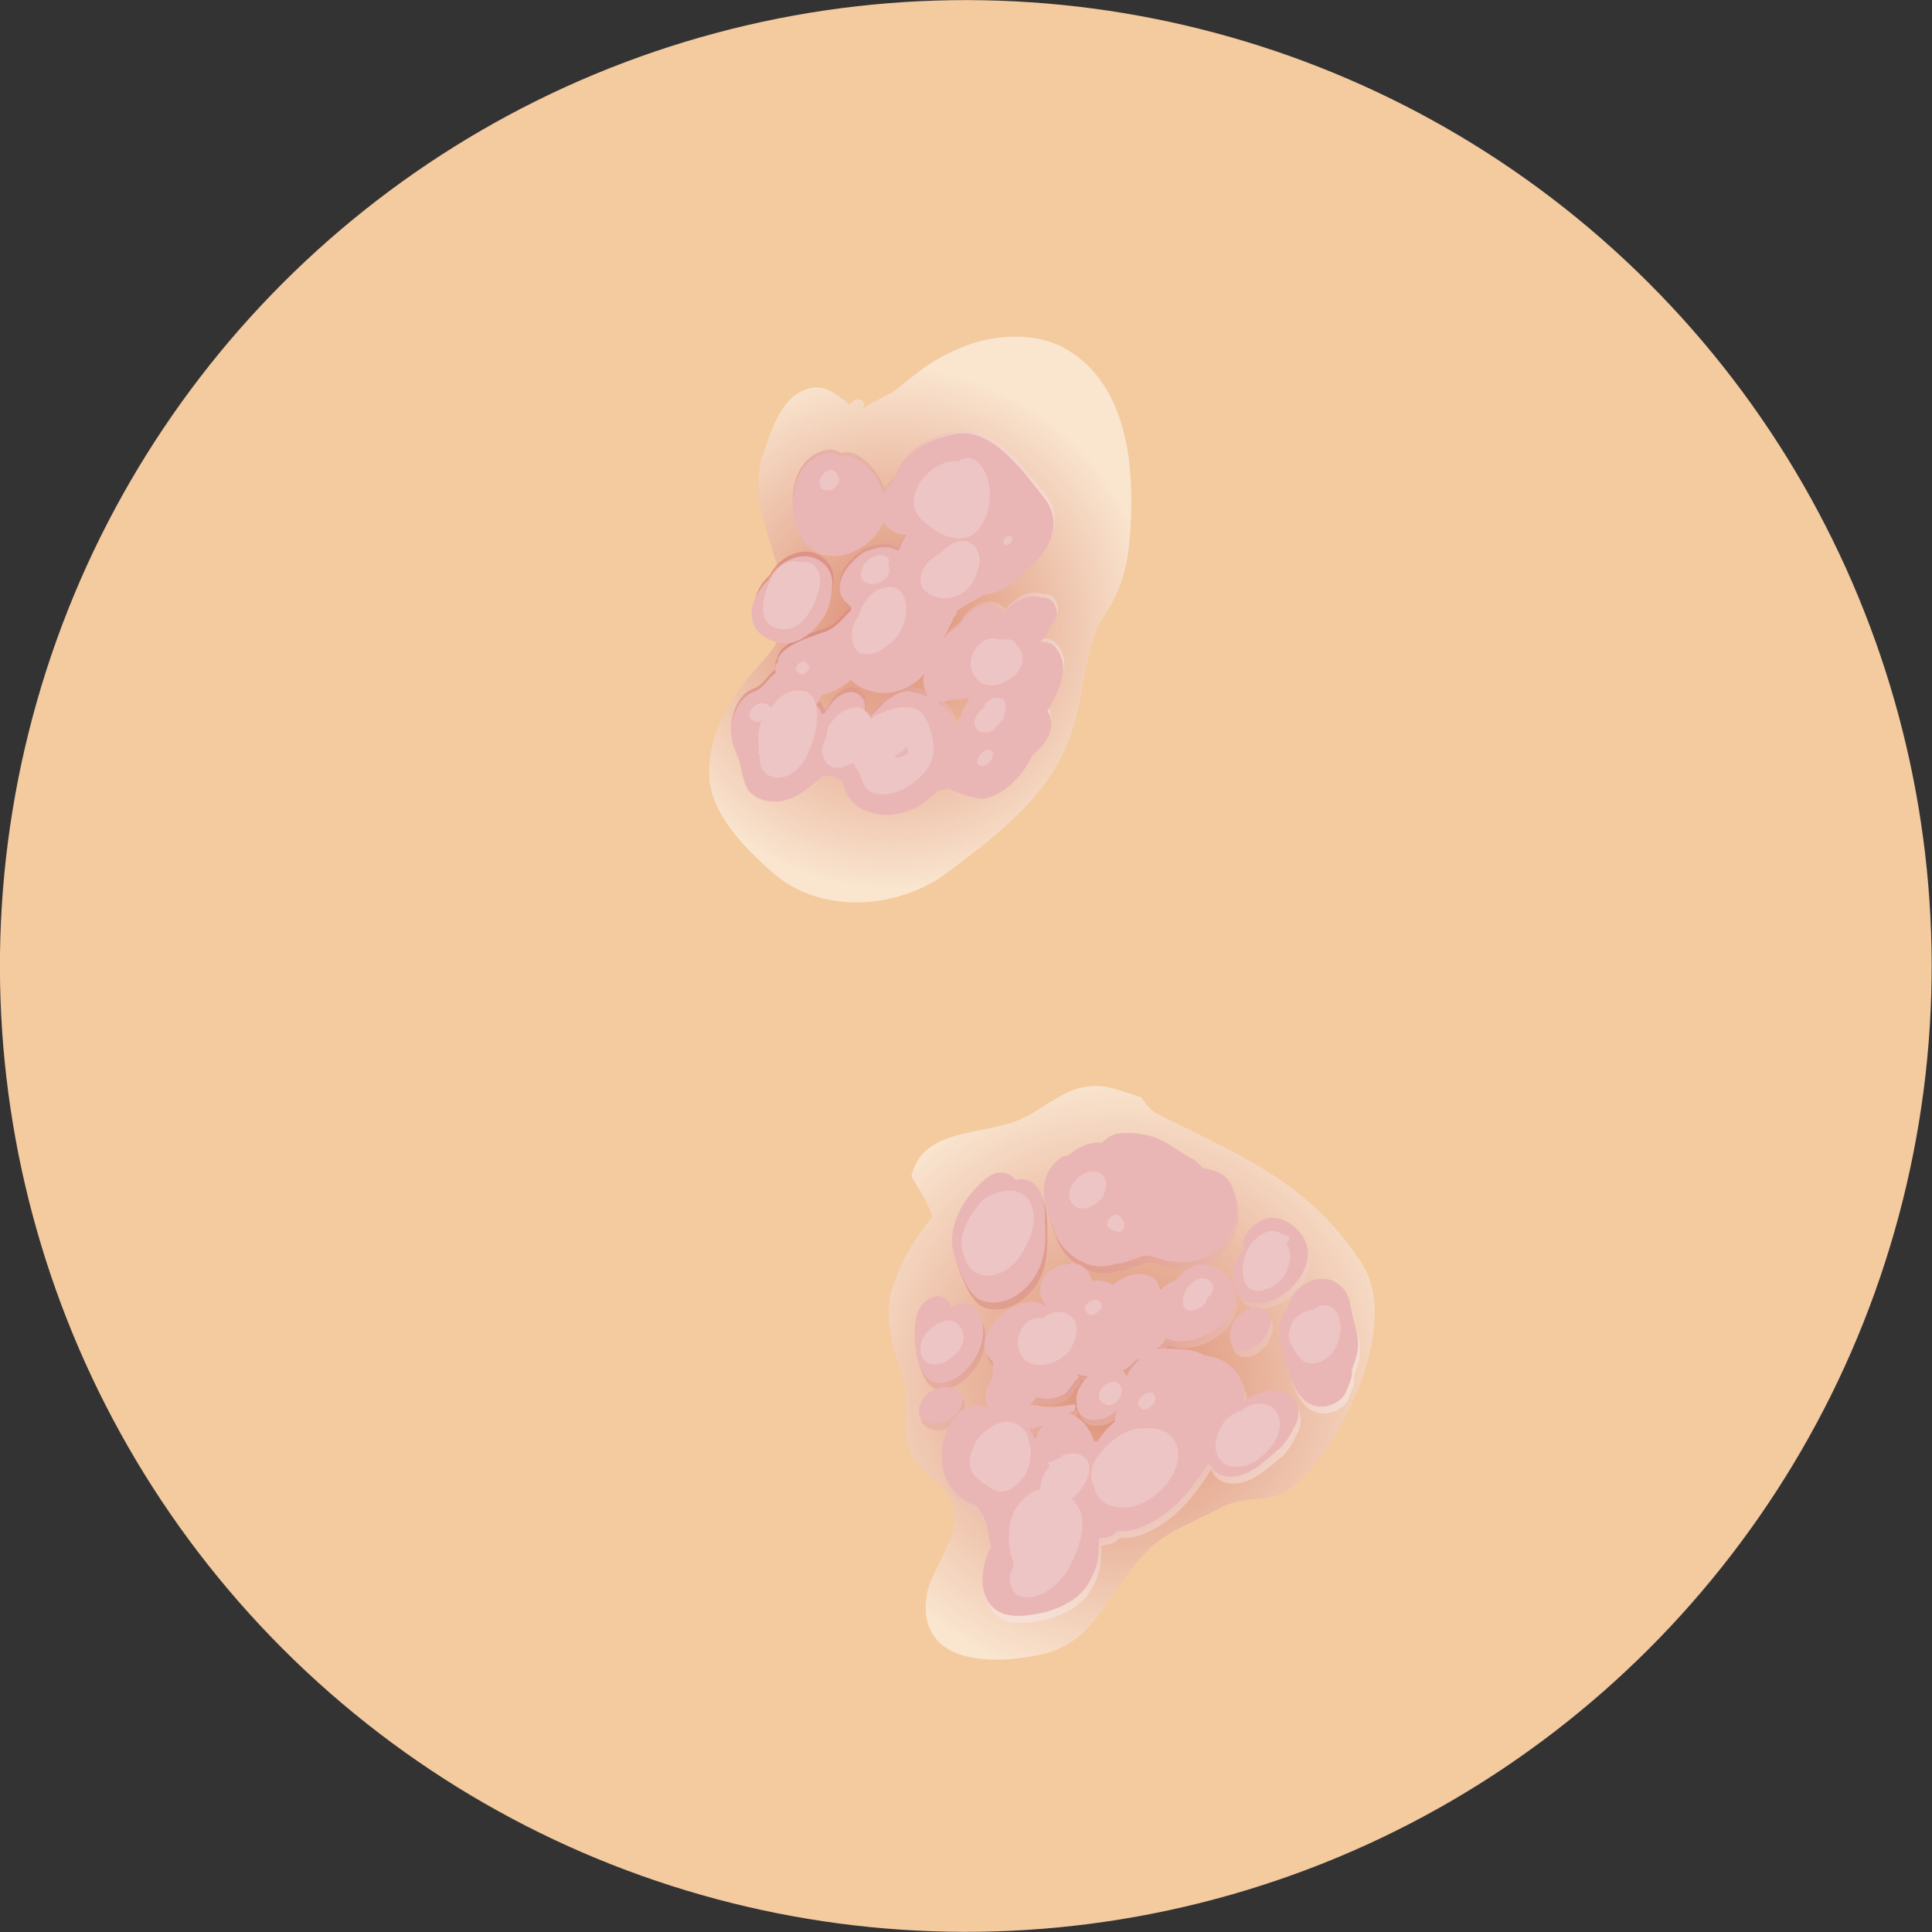 <?xml version="1.0" encoding="utf-8"?>
<!-- Generator: Adobe Illustrator 25.4.8, SVG Export Plug-In . SVG Version: 6.00 Build 0)  -->
<svg version="1.1" id="Layer_1" xmlns="http://www.w3.org/2000/svg" xmlns:xlink="http://www.w3.org/1999/xlink" x="0px" y="0px"
	 viewBox="0 0 166.2 166.2" style="enable-background:new 0 0 166.2 166.2;" xml:space="preserve">
<rect x="0" y="0" width="166.2" height="166.2" fill="#333333" stroke="none"/>
<style type="text/css">
	.st0{fill:#F4CA9F;}
	.st1{opacity:0.5;fill:url(#SVGID_1_);}
	.st2{opacity:0.5;fill:url(#SVGID_00000179607701086302763280000016261415438130802057_);}
	.st3{opacity:0.5;}
	.st4{fill:url(#SVGID_00000127045877770334317360000003453803358789955718_);}
	.st5{fill:url(#SVGID_00000096741762480449129400000001134478634219164330_);}
	.st6{fill:url(#SVGID_00000054228476700987973570000007043555485340132516_);}
	.st7{fill:url(#SVGID_00000150791032734588940880000014383340722335110816_);}
	.st8{fill:url(#SVGID_00000069386856321441915540000006279507501132644992_);}
	.st9{fill:#E9B6B5;}
	.st10{fill:url(#SVGID_00000182511825295641801800000002756162258237718408_);}
	.st11{fill:url(#SVGID_00000117654808836646291930000015189881088174452376_);}
	.st12{fill:url(#SVGID_00000002348312555763787700000007790164190497843128_);}
	.st13{fill:url(#SVGID_00000085968674471387006970000009581614432403074738_);}
	.st14{fill:url(#SVGID_00000030465689915062551610000011085451203105612180_);}
	.st15{fill:url(#SVGID_00000178916769634358864170000010761342435795933348_);}
	.st16{fill:url(#SVGID_00000003817416201975649880000012022686369209862832_);}
	.st17{fill:url(#SVGID_00000039103648315785328890000001126339323223478672_);}
	.st18{fill:url(#SVGID_00000004532295225158807290000015976445304373529741_);}
	.st19{fill:#EDC5C4;}
</style>
<g>
	
		<ellipse transform="matrix(0.707 -0.707 0.707 0.707 -34.42 83.098)" class="st0" cx="83.1" cy="83.1" rx="83.1" ry="83.1"/>
	<g>
		<radialGradient id="SVGID_1_" cx="76.789" cy="54.049" r="22.307" gradientUnits="userSpaceOnUse">
			<stop  offset="0" style="stop-color:#C6534E"/>
			<stop  offset="0.158" style="stop-color:#CD6864"/>
			<stop  offset="0.487" style="stop-color:#DF9F9C"/>
			<stop  offset="0.956" style="stop-color:#FCF6F6"/>
			<stop  offset="1" style="stop-color:#FFFFFF"/>
		</radialGradient>
		<path class="st1" d="M91.3,29.8c-2.4-1.2-5.7-1-8.1-0.1c-1.6,0.6-2.9,1.3-4.2,2.3c-0.8,0.6-1.5,1.2-2.3,1.8
			c0.1-0.1-2.4,1.2-2.5,1.4c0.4-0.6-0.2-1.1-0.8-0.7c-0.1,0.1-0.2,0.2-0.3,0.3c-1.2-0.9-2.3-2-4-1.2c-2,0.8-2.9,3.8-3.5,5.6
			c-0.9,2.7,0.1,5.7,0.9,8.3c0.8,2.5,1.7,5,0.4,7.6c-0.7,1.4-2.1,2.5-3,3.8c-1.7,2.3-2.9,4.7-2.9,7.6c0,3.4,3.1,6.5,5.5,8.6
			c4.1,3.6,10.7,3.1,14.8,0.1c5-3.7,9.3-7.1,11-12.5c1-3.1,1-7.3,2.8-9.9c1.8-2.7,2.1-5.4,2.2-8.5C97.5,38.8,96.5,32.5,91.3,29.8z"
			/>
		
			<radialGradient id="SVGID_00000114035942915357607820000013415014959314810017_" cx="96.499" cy="118.94" r="25.936" gradientUnits="userSpaceOnUse">
			<stop  offset="0" style="stop-color:#C6534E"/>
			<stop  offset="0.158" style="stop-color:#CD6864"/>
			<stop  offset="0.487" style="stop-color:#DF9F9C"/>
			<stop  offset="0.956" style="stop-color:#FCF6F6"/>
			<stop  offset="1" style="stop-color:#FFFFFF"/>
		</radialGradient>
		<path style="opacity:0.5;fill:url(#SVGID_00000114035942915357607820000013415014959314810017_);" d="M117.1,108.6
			c-4.4-6.7-9.7-8.9-17.4-12.7c-0.6-0.3-1.1-0.8-1.5-1.5c-1-0.3-2-0.7-3-0.9c-3.7-0.6-5.4,2.4-8.6,3.2c-3.2,0.9-7.4,0.8-8.2,4.5
			c0.3,0.5,0.6,1,0.9,1.5c0.4,0.7,0.7,1.3,0.9,2c-1.6,1.9-2.8,4-3.5,6.3c-0.7,2.6,0.2,5.2,1,7.7c0.6,1.9-0.2,4.1,0.5,6
			c0.6,1.7,2.1,2.3,3.2,3.7c2.2,2.9-1.3,6.2-1.7,8.9c-0.8,5.9,5.6,5.9,9.5,5.1c5.1-0.9,5.9-5.3,9.4-8.9c1.7-1.8,4.2-2.6,6.4-3.8
			c2.5-1.3,4.1-0.1,6.3-1.9C115.5,124.3,120.6,113.9,117.1,108.6z"/>
		<g class="st3">
			
				<radialGradient id="SVGID_00000116204543743880783110000016482599212407711616_" cx="61.675" cy="51.349" r="34.847" gradientUnits="userSpaceOnUse">
				<stop  offset="0" style="stop-color:#C6534E"/>
				<stop  offset="0.158" style="stop-color:#CD6864"/>
				<stop  offset="0.487" style="stop-color:#DF9F9C"/>
				<stop  offset="0.956" style="stop-color:#FCF6F6"/>
				<stop  offset="1" style="stop-color:#FFFFFF"/>
			</radialGradient>
			<path style="fill:url(#SVGID_00000116204543743880783110000016482599212407711616_);" d="M75.1,61C75.1,61,75.1,60.9,75.1,61
				C75.1,61,75.1,61,75.1,61z"/>
			
				<radialGradient id="SVGID_00000059298160258064756740000008259478533637194429_" cx="61.418" cy="51.447" r="35.164" gradientUnits="userSpaceOnUse">
				<stop  offset="0" style="stop-color:#C6534E"/>
				<stop  offset="0.158" style="stop-color:#CD6864"/>
				<stop  offset="0.487" style="stop-color:#DF9F9C"/>
				<stop  offset="0.956" style="stop-color:#FCF6F6"/>
				<stop  offset="1" style="stop-color:#FFFFFF"/>
			</radialGradient>
			<path style="fill:url(#SVGID_00000059298160258064756740000008259478533637194429_);" d="M82,59.8C81.8,59.8,81.8,59.9,82,59.8
				L82,59.8z"/>
			
				<radialGradient id="SVGID_00000020397387701239214360000003754248872553247140_" cx="61.553" cy="51.4" r="34.989" gradientUnits="userSpaceOnUse">
				<stop  offset="0" style="stop-color:#C6534E"/>
				<stop  offset="0.158" style="stop-color:#CD6864"/>
				<stop  offset="0.487" style="stop-color:#DF9F9C"/>
				<stop  offset="0.956" style="stop-color:#FCF6F6"/>
				<stop  offset="1" style="stop-color:#FFFFFF"/>
			</radialGradient>
			<path style="fill:url(#SVGID_00000020397387701239214360000003754248872553247140_);" d="M67.1,54.9c1.5,0.3,2.9-0.8,3.7-2
				c0.7-0.9,0.9-2.1,0.9-3.3c-0.1-1.4-1.5-2.4-2.9-2.1c-1.1,0.2-2.1,1-2.6,2c-0.7,0.6-1.2,1.5-1.3,2.4c-0.1,0.6,0,1.2,0.3,1.8
				C65.7,54.4,66.3,54.8,67.1,54.9z"/>
			
				<radialGradient id="SVGID_00000101791588310222195520000005681173515644198066_" cx="61.598" cy="51.401" r="34.871" gradientUnits="userSpaceOnUse">
				<stop  offset="0" style="stop-color:#C6534E"/>
				<stop  offset="0.158" style="stop-color:#CD6864"/>
				<stop  offset="0.487" style="stop-color:#DF9F9C"/>
				<stop  offset="0.956" style="stop-color:#FCF6F6"/>
				<stop  offset="1" style="stop-color:#FFFFFF"/>
			</radialGradient>
			<path style="fill:url(#SVGID_00000101791588310222195520000005681173515644198066_);" d="M73.4,47.8c0.1,0,0.1-0.1,0.1-0.1
				C73.4,47.8,73.3,47.8,73.4,47.8z"/>
			
				<radialGradient id="SVGID_00000048503031252782013340000015996093738725329048_" cx="61.551" cy="51.401" r="34.997" gradientUnits="userSpaceOnUse">
				<stop  offset="0" style="stop-color:#C6534E"/>
				<stop  offset="0.158" style="stop-color:#CD6864"/>
				<stop  offset="0.487" style="stop-color:#DF9F9C"/>
				<stop  offset="0.956" style="stop-color:#FCF6F6"/>
				<stop  offset="1" style="stop-color:#FFFFFF"/>
			</radialGradient>
			<path style="fill:url(#SVGID_00000048503031252782013340000015996093738725329048_);" d="M90.9,55.4c-0.3-0.4-0.8-0.5-1.3-0.5
				c0.2-0.2,0.4-0.4,0.5-0.6c0.1-0.2,0.2-0.4,0.3-0.7c0,0,0,0,0,0c0,0,0,0,0,0c0.4-0.4,0.7-0.9,0.6-1.4c-0.1-0.6-0.5-1.1-1.2-1.1
				c-0.1,0-0.1,0-0.2,0c-0.2-0.1-0.3-0.1-0.6-0.1c-0.9,0-1.9,0.6-2.5,1.4c-0.1-0.1-0.1-0.2-0.2-0.2c-0.7-0.6-1.5-0.5-2.2-0.2
				c-0.6,0.3-1.2,0.9-1.5,1.5c-0.5,0.3-1,0.7-1.4,1.2c0.3-0.6,0.7-1.3,0.9-1.8c0.2-0.2,0.3-0.5,0.4-0.7c0.4-0.3,1.3-0.8,2.2-1.3
				c0.5-0.1,1-0.2,1.4-0.4c0.9-0.4,1.6-1,2.2-1.7c2-1.5,3.4-4.1,1.6-6.3c-1.6-2-4.3-5.9-7.4-5.5c-0.7,0.1-1.4,0.3-2.1,0.6
				c-0.6,0.2-1.2,0.5-1.7,1c-0.8,0.6-1.4,1.4-1.6,2.3c-0.3,0.3-0.6,0.6-0.8,0.9c-0.1,0.1-0.1,0.2-0.2,0.3c-0.2-0.6-0.5-1.2-0.9-1.7
				c-0.6-0.7-1.4-1.5-2.4-1.5c-0.1,0-0.3,0-0.4,0.1c-0.4-0.3-0.9-0.4-1.3-0.3c-2.3,0.5-3,2.8-2.9,4.8c0.1,1.5,0.9,3.4,2.5,3.9
				c2,0.6,4.5-0.8,5.3-2.8c0.1,0.2,0.3,0.5,0.5,0.6c0.5,0.4,1,0.5,1.5,0.5c-0.3,0.4-0.5,0.9-0.7,1.4c-0.2-0.1-0.5-0.2-0.8-0.3
				c-0.7-0.1-1.3,0.1-1.9,0.3c-0.3,0.1-0.6,0.3-0.8,0.5c-0.2,0.2-0.4,0.3-0.4,0.4c-0.1,0.1-0.3,0.2-0.4,0.4c-0.6,0.7-1,1.7-0.6,2.6
				c0.2,0.4,0.5,0.6,0.8,0.9c0,0.1,0,0.2,0,0.3c-0.7,0.7-1.3,1.5-2.1,1.8c-0.8,0.3-4.1,1.2-4.2,2.6c0,0.1-0.1,0.1-0.1,0.2
				c-0.1,0.1-0.1,0.3-0.1,0.4c0,0.2,0,0.3,0,0.4c-0.7,0.5-1,1.3-1.8,1.6c-1.3,0.4-2,2.1-2,3.5c0,0.8,0.3,1.4,0.6,2.2
				c0.3,0.8,0.4,2.1,0.9,2.8c1,1.2,2.9,1.2,4.2,0.4c0.7-0.4,1.3-0.9,1.9-1.5c0.6-0.6,1.3-0.1,2,0.2c0.1,0.6,0.3,1.1,0.7,1.6
				c0.7,0.9,2,1.3,3.1,1.3c1.8,0,3.2-0.9,4.4-2.1c0.3,0,0.6-0.1,0.9-0.2c0.9,0.5,2.5,1,3.1,0.9c1.3-0.3,2.3-1.1,3.1-2.1
				c0.4-0.5,0.7-1,1-1.6c0,0,0.1-0.1,0.1-0.1c0.6-0.5,1.1-1.1,1.4-1.8c0.1-0.4,0.2-0.8,0.1-1.2c0-0.2-0.1-0.5-0.3-0.7
				C91,59.3,92.4,57.1,90.9,55.4z M81.5,59.9c0.3-0.1,0.5-0.1,0.8-0.2c-0.2,0.1-0.3,0.1-0.3,0.1c0.1,0,0.1,0,0.2,0
				c0.5,0,0.9-0.1,1.3-0.2c-0.1,0.2-0.2,0.5-0.2,0.7c-0.3,0.4-0.6,0.9-0.7,1.5c-0.1,0.1-0.2,0.1-0.3,0.2c-0.3-0.9-0.8-1.5-1.6-2
				C80.9,60,81.2,60,81.5,59.9z M77.3,59.3c-0.6,0.3-1,0.6-1.4,1c0.7-0.6-0.6,0.6-0.7,0.7c-0.2,0.2-0.3,0.4-0.5,0.6
				c0-0.2-0.1-0.4-0.2-0.6c0,0,0,0,0-0.1c0,0,0,0,0,0c0-0.1,0-0.2,0-0.2c0,0,0,0,0-0.1c0-0.3,0-0.5-0.1-0.8
				c-0.3-0.4-0.3-0.4-0.1-0.1c-0.9-1.3-2.6-0.1-3,1c-0.1,0.1-0.1,0.3-0.1,0.4C71,60.9,70.9,61,70.9,61c0,0,0,0,0,0
				c-0.1-0.3-0.3-0.6-0.5-0.8c0.1-0.1,0.1-0.1,0.2-0.2c0.1-0.2,0.2-0.4,0.3-0.6c0.9-0.2,1.8-0.7,2.5-1.3c0.8,0.8,2.1,1.2,3.1,1.1
				c1.3-0.1,2.4-0.7,3.2-1.6c-0.1,0.4-0.1,0.7,0,1.1c0.1,0.3,0.2,0.6,0.4,0.9c-0.1-0.1-0.2-0.1-0.4-0.2c-0.3-0.1-0.6-0.2-0.8-0.2
				C78.4,59,77.8,59,77.3,59.3z"/>
		</g>
		<g>
			<path class="st9" d="M75,61.4C75,61.3,75,61.3,75,61.4C75,61.4,75,61.4,75,61.4z"/>
			<path class="st9" d="M81.9,60.2C81.7,60.2,81.7,60.2,81.9,60.2L81.9,60.2z"/>
			<path class="st9" d="M67,55.3c1.5,0.3,2.9-0.8,3.7-2c0.7-0.9,0.9-2.1,0.9-3.3c-0.1-1.4-1.5-2.4-2.9-2.1c-1.1,0.2-2.1,1-2.6,2
				c-0.7,0.6-1.2,1.5-1.4,2.4c-0.1,0.6,0,1.2,0.3,1.8C65.6,54.8,66.2,55.1,67,55.3z"/>
			<path class="st9" d="M73.3,48.2c0.1,0,0.1-0.1,0.1-0.1C73.3,48.2,73.2,48.2,73.3,48.2z"/>
			<path class="st9" d="M90.8,55.7c-0.3-0.4-0.8-0.5-1.3-0.5c0.2-0.2,0.4-0.4,0.5-0.6c0.1-0.2,0.2-0.4,0.3-0.7c0,0,0,0,0,0
				c0,0,0,0,0,0c0.4-0.4,0.7-0.9,0.6-1.4c-0.1-0.6-0.5-1.1-1.2-1.1c-0.1,0-0.1,0-0.2,0c-0.2-0.1-0.3-0.1-0.6-0.1
				c-0.9,0-1.9,0.6-2.5,1.4c-0.1-0.1-0.1-0.2-0.2-0.2c-0.7-0.6-1.5-0.5-2.2-0.2c-0.6,0.3-1.2,0.9-1.5,1.5c-0.5,0.3-1,0.7-1.4,1.2
				c0.3-0.6,0.7-1.2,0.9-1.8c0.2-0.2,0.3-0.5,0.4-0.7c0.4-0.3,1.3-0.8,2.2-1.3c0.5-0.1,1-0.2,1.4-0.4c0.9-0.4,1.6-1,2.2-1.7
				c2-1.5,3.4-4.1,1.6-6.3c-1.6-2-4.3-5.9-7.4-5.5c-0.7,0.1-1.4,0.3-2.1,0.6c-0.6,0.2-1.2,0.5-1.7,1c-0.8,0.6-1.4,1.4-1.6,2.3
				c-0.3,0.3-0.6,0.6-0.8,0.9c-0.1,0.1-0.1,0.2-0.2,0.3c-0.2-0.6-0.5-1.2-0.9-1.7c-0.6-0.7-1.4-1.5-2.4-1.5c-0.1,0-0.3,0-0.4,0.1
				C72,39,71.5,38.9,71.1,39c-2.3,0.5-3,2.8-2.9,4.8c0.1,1.5,0.9,3.4,2.5,3.9c2,0.6,4.5-0.8,5.3-2.8c0.1,0.2,0.3,0.5,0.5,0.6
				c0.5,0.4,1,0.5,1.5,0.5c-0.3,0.4-0.5,0.9-0.7,1.4c-0.2-0.1-0.5-0.2-0.8-0.3c-0.7-0.1-1.3,0.1-1.9,0.3c-0.3,0.1-0.6,0.3-0.8,0.5
				c-0.2,0.2-0.4,0.3-0.4,0.4c-0.1,0.1-0.3,0.2-0.4,0.4c-0.6,0.7-1,1.7-0.6,2.6c0.2,0.4,0.5,0.6,0.8,0.9c0,0.1,0,0.2,0,0.3
				c-0.7,0.7-1.3,1.5-2.1,1.8c-0.8,0.3-4.1,1.2-4.2,2.6c0,0.1-0.1,0.1-0.1,0.2c-0.1,0.1-0.1,0.3-0.1,0.4c0,0.2,0,0.3,0,0.4
				c-0.7,0.5-1,1.3-1.8,1.6c-1.3,0.4-2,2.1-2,3.5c0,0.8,0.3,1.4,0.6,2.2c0.3,0.8,0.4,2.1,0.9,2.8c1,1.2,2.9,1.2,4.2,0.4
				c0.7-0.4,1.3-0.9,1.9-1.4c0.6-0.6,1.3-0.1,2,0.2c0.1,0.6,0.3,1.1,0.7,1.6c0.7,0.9,2,1.3,3.1,1.3c1.8,0,3.2-0.9,4.4-2.1
				c0.3,0,0.6-0.1,0.9-0.2c0.9,0.5,2.5,1,3.1,0.9c1.3-0.3,2.3-1.1,3.1-2.1c0.4-0.5,0.7-1,1-1.6c0,0,0.1-0.1,0.1-0.1
				c0.6-0.5,1.1-1.1,1.4-1.8c0.1-0.4,0.2-0.8,0.1-1.2c0-0.2-0.1-0.5-0.3-0.7C90.9,59.7,92.3,57.5,90.8,55.7z M81.4,60.3
				c0.3-0.1,0.5-0.1,0.8-0.2c-0.2,0.1-0.3,0.1-0.3,0.1c0.1,0,0.1,0,0.2,0c0.5,0,0.9-0.1,1.3-0.2c-0.1,0.2-0.2,0.5-0.2,0.7
				c-0.3,0.4-0.6,0.9-0.7,1.5c-0.1,0.1-0.2,0.1-0.3,0.2c-0.3-0.9-0.8-1.5-1.6-2C80.8,60.3,81.1,60.4,81.4,60.3z M77.2,59.7
				c-0.6,0.3-1,0.6-1.4,1c0.7-0.6-0.6,0.6-0.7,0.7c-0.2,0.2-0.3,0.4-0.5,0.6c0-0.2-0.1-0.4-0.2-0.6c0,0,0,0,0-0.1c0,0,0,0,0,0
				c0-0.1,0-0.2,0-0.2c0,0,0,0,0-0.1c0-0.3,0-0.5-0.1-0.8c-0.3-0.4-0.3-0.4-0.1-0.1c-0.9-1.3-2.6-0.1-3,1C71.1,61,71,61.1,71,61.3
				c-0.1,0.1-0.2,0.1-0.3,0.1c0,0,0,0,0,0c-0.1-0.3-0.3-0.6-0.5-0.8c0.1-0.1,0.1-0.1,0.2-0.2c0.1-0.2,0.2-0.4,0.3-0.6
				c0.9-0.2,1.8-0.7,2.5-1.3c0.8,0.8,2.1,1.2,3.1,1.1c1.3-0.1,2.4-0.7,3.2-1.6c-0.1,0.4-0.1,0.7,0,1.1c0.1,0.3,0.2,0.6,0.4,0.9
				c-0.1-0.1-0.2-0.1-0.4-0.2c-0.3-0.1-0.6-0.2-0.8-0.2C78.3,59.4,77.7,59.4,77.2,59.7z"/>
		</g>
		<g>
			<g class="st3">
				
					<radialGradient id="SVGID_00000115480980396824255430000014662263813433514895_" cx="78.305" cy="97.044" r="48.766" gradientUnits="userSpaceOnUse">
					<stop  offset="0" style="stop-color:#C6534E"/>
					<stop  offset="0.158" style="stop-color:#CD6864"/>
					<stop  offset="0.487" style="stop-color:#DF9F9C"/>
					<stop  offset="0.956" style="stop-color:#FCF6F6"/>
					<stop  offset="1" style="stop-color:#FFFFFF"/>
				</radialGradient>
				<path style="fill:url(#SVGID_00000115480980396824255430000014662263813433514895_);" d="M90.1,105.9c0-1.3,0-3.3-1.6-3.8
					c-0.3-0.1-0.6-0.1-0.9,0c-0.2-0.2-0.3-0.3-0.5-0.4c-1.3-0.8-2.5,0.6-3.3,1.5c-1.3,1.5-2.2,3.8-1.4,5.7c0.4,1.1,1.1,3.2,2.3,3.6
					c1.9,0.6,3.8-0.7,4.7-2.4C90.1,108.8,90.1,107.4,90.1,105.9z"/>
				
					<radialGradient id="SVGID_00000125575242011917104770000008094743384324531848_" cx="78.305" cy="97.045" r="48.762" gradientUnits="userSpaceOnUse">
					<stop  offset="0" style="stop-color:#C6534E"/>
					<stop  offset="0.158" style="stop-color:#CD6864"/>
					<stop  offset="0.487" style="stop-color:#DF9F9C"/>
					<stop  offset="0.956" style="stop-color:#FCF6F6"/>
					<stop  offset="1" style="stop-color:#FFFFFF"/>
				</radialGradient>
				<path style="fill:url(#SVGID_00000125575242011917104770000008094743384324531848_);" d="M84.1,113.1c-0.4-0.6-1.5-0.4-2-0.1
					c0,0-0.1,0-0.1,0.1c0,0,0,0,0-0.1c0,0,0-0.1,0-0.1c0-0.1,0-0.1-0.1-0.2c0,0,0,0,0,0c-0.2-0.3-0.5-0.5-0.8-0.6
					c-0.9-0.1-1.7,0.7-2,1.5c-0.5,1.5-0.3,6.7,2.5,5.9C84,118.7,85.8,115.2,84.1,113.1z"/>
				
					<radialGradient id="SVGID_00000170245263079467543140000012743661709428635292_" cx="78.305" cy="97.043" r="48.768" gradientUnits="userSpaceOnUse">
					<stop  offset="0" style="stop-color:#C6534E"/>
					<stop  offset="0.158" style="stop-color:#CD6864"/>
					<stop  offset="0.487" style="stop-color:#DF9F9C"/>
					<stop  offset="0.956" style="stop-color:#FCF6F6"/>
					<stop  offset="1" style="stop-color:#FFFFFF"/>
				</radialGradient>
				<path style="fill:url(#SVGID_00000170245263079467543140000012743661709428635292_);" d="M106.4,103.3c-0.4-1.6-1.4-2-2.7-2.2
					c-0.3-0.3-0.6-0.7-1.1-0.9c-0.7-0.4-1.4-0.9-2.1-1.3c-1.2-0.7-2.5-0.9-3.9-0.8c-0.6,0-1.1,0.3-1.6,0.8c-1.1-0.1-2.1,0.4-2.9,1.1
					c-0.3,0-0.6,0.1-0.9,0.4c-2,1.7-1.1,4.3-0.2,6.4c0.9,2,3.2,3.3,5.2,2.5c0.1,0,0.2,0,0.4,0c0.6-0.2,1.2-0.4,1.8-0.6
					c0.7-0.3,1.7,0.3,2.4,0.4c1.7,0.2,3.4,0,4.6-1.5C106.4,106.3,106.8,104.9,106.4,103.3z"/>
				<g>
					
						<radialGradient id="SVGID_00000013875443777754035030000000966415908456286081_" cx="78.305" cy="97.04" r="48.773" gradientUnits="userSpaceOnUse">
						<stop  offset="0" style="stop-color:#C6534E"/>
						<stop  offset="0.158" style="stop-color:#CD6864"/>
						<stop  offset="0.487" style="stop-color:#DF9F9C"/>
						<stop  offset="0.956" style="stop-color:#FCF6F6"/>
						<stop  offset="1" style="stop-color:#FFFFFF"/>
					</radialGradient>
					<path style="fill:url(#SVGID_00000013875443777754035030000000966415908456286081_);" d="M82.2,120c-0.1,0-0.5-0.1-0.5-0.1
						c-0.4,0-0.8,0.1-1.2,0.3l0,0c-0.3,0.1-0.5,0.3-0.7,0.5c-0.4,0.4-0.9,1.5-0.2,2c1,0.7,2.2,0.3,3-0.6
						C83.1,121.4,83.3,120.2,82.2,120z"/>
					
						<radialGradient id="SVGID_00000070834094648047347770000000179867964982747274_" cx="78.268" cy="96.295" r="50.325" gradientUnits="userSpaceOnUse">
						<stop  offset="0" style="stop-color:#C6534E"/>
						<stop  offset="0.158" style="stop-color:#CD6864"/>
						<stop  offset="0.487" style="stop-color:#DF9F9C"/>
						<stop  offset="0.956" style="stop-color:#FCF6F6"/>
						<stop  offset="1" style="stop-color:#FFFFFF"/>
					</radialGradient>
					<path style="fill:url(#SVGID_00000070834094648047347770000000179867964982747274_);" d="M82.2,120C82.2,120,82.2,120,82.2,120
						C82.3,120,82.3,120,82.2,120z"/>
				</g>
				
					<radialGradient id="SVGID_00000121968559165254090110000011178412138904447385_" cx="78.303" cy="97.042" r="48.77" gradientUnits="userSpaceOnUse">
					<stop  offset="0" style="stop-color:#C6534E"/>
					<stop  offset="0.158" style="stop-color:#CD6864"/>
					<stop  offset="0.487" style="stop-color:#DF9F9C"/>
					<stop  offset="0.956" style="stop-color:#FCF6F6"/>
					<stop  offset="1" style="stop-color:#FFFFFF"/>
				</radialGradient>
				<path style="fill:url(#SVGID_00000121968559165254090110000011178412138904447385_);" d="M116.7,114.3c-0.3-1-0.3-2.4-1.2-3.1
					c-1-0.9-2.4-0.7-3.4,0.1c-0.6,0.4-0.9,1.1-1.1,1.7c-1,1.2-0.8,2.9-0.3,4.5c0.5,1.6,1.1,4.1,3.2,4.1c0.8,0,1.8-0.5,2.1-1.3
					c0.2-0.5,0.4-0.9,0.5-1.4c0-0.1,0-0.3,0-0.4c0,0,0-0.1,0.1-0.4C117.1,116.7,117.1,115.7,116.7,114.3z"/>
				
					<radialGradient id="SVGID_00000163787273886047582910000010181060481685433989_" cx="78.307" cy="97.043" r="48.765" gradientUnits="userSpaceOnUse">
					<stop  offset="0" style="stop-color:#C6534E"/>
					<stop  offset="0.158" style="stop-color:#CD6864"/>
					<stop  offset="0.487" style="stop-color:#DF9F9C"/>
					<stop  offset="0.956" style="stop-color:#FCF6F6"/>
					<stop  offset="1" style="stop-color:#FFFFFF"/>
				</radialGradient>
				<path style="fill:url(#SVGID_00000163787273886047582910000010181060481685433989_);" d="M112.4,107.1c-0.7-1.3-2.3-2.3-3.7-1.6
					c-0.7,0.3-1.5,1.2-1.6,2c0,0,0,0,0,0c0,0.2,0,0.4,0.1,0.5c-0.1,0.2-0.3,0.3-0.4,0.5c-0.5,0.8-0.8,2-0.3,2.9
					c0.8,1.8,3,1.3,4.3,0.3C112.1,110.8,113.3,108.9,112.4,107.1z"/>
				
					<radialGradient id="SVGID_00000140707197714186093890000013974636489302696874_" cx="78.305" cy="97.044" r="48.768" gradientUnits="userSpaceOnUse">
					<stop  offset="0" style="stop-color:#C6534E"/>
					<stop  offset="0.158" style="stop-color:#CD6864"/>
					<stop  offset="0.487" style="stop-color:#DF9F9C"/>
					<stop  offset="0.956" style="stop-color:#FCF6F6"/>
					<stop  offset="1" style="stop-color:#FFFFFF"/>
				</radialGradient>
				<path style="fill:url(#SVGID_00000140707197714186093890000013974636489302696874_);" d="M110,120.2c-1,0-2,0.4-2.8,0.9
					c0.1-0.6,0.1-1.2-0.2-1.7c-0.6-1.3-1.8-2.1-3.2-2.2c-0.9-0.6-2.1-0.5-3.3-0.6c-0.3,0-0.6,0-0.9,0.1c0.2-0.2,0.4-0.3,0.6-0.5
					c0.1-0.1,0.2-0.3,0.3-0.5c1.1,0.6,2.7,0.2,3.9-0.5c-0.1,0-0.1,0.1-0.2,0.1c1.4-0.7,2.4-2.1,2.2-3.6c-0.1-1-1-1.9-1.9-2.2
					c-1.2-0.4-2.4,0.2-3.1,1.2c-0.3,0.1-0.5,0.2-0.8,0.4c-0.2,0.1-0.4,0.3-0.6,0.5c-0.1-0.4-0.2-0.8-0.5-1c-1.1-0.8-2.5-0.3-3.6,0.5
					c-0.5-0.3-1.2-0.4-1.8-0.3c-0.1-0.5-0.3-0.9-0.7-1.2c-0.5-0.4-1-0.4-1.5-0.2c-0.4,0-0.9,0.2-1.2,0.4c-0.5,0.3-0.8,0.8-1,1.4
					c0,0,0,0.1,0,0.1c0,0.2-0.1,0.4,0,0.6c0.1,0.5,0.3,0.9,0.6,1.2c0,0,0,0,0,0c-0.7-0.7-1.7-0.6-2.7-0.2c-0.9,0.4-1.8,1.1-2.3,2.1
					c-0.2,0.3-0.4,0.7-0.4,1c-0.1,0.6,0.1,1.1,0.5,1.5c0.1,0.1,0.2,0.2,0.2,0.3c0.1,0.3,0,1-0.1,1.5c-0.5,0.7-0.7,1.5-0.3,2.4
					c-1-0.4-2.1-0.1-2.8,0.7c-1.3,1.6-1.7,4.3-0.4,6.1c0.6,0.8,1.3,1.4,2.2,1.6c0.2,0.3,0.4,0.6,0.6,1c0.4,0.6,0.4,1.6,0.6,2.3
					c0,0.1,0,0.1,0.1,0.2c-1.4,2.5-1.1,6.2,2.5,6c2.1-0.1,4.8-0.9,5.9-2.9c0.5-0.9,0.8-1.7,0.8-2.7c0,0,0.1-0.8,0-1c0,0,0,0,0,0
					c0.3-0.1,0.6-0.1,0.9-0.2c0.2-0.1,0.5-0.2,0.7-0.5c1.9,0.2,3.9-1.2,5.1-2.3c1.1-1.1,2-2.3,2.8-3.6c0.2,0.5,0.5,0.9,1.1,1.1
					c1.4,0.5,3-0.5,4-1.4c-0.6,0.6,0.9-0.8,0.9-0.7c0.6-0.6,1-1.2,1.3-1.9C112.4,122.2,111.7,120.2,110,120.2z M88.7,123.5
					c0.4,0,0.8-0.1,1.2-0.3c-0.3,0.4-0.5,0.8-0.6,1.2C89.1,124.1,88.9,123.7,88.7,123.5z M96.1,122.8c-0.6,0.5-1.1,1.1-1.5,1.7
					c-0.1,0-0.1,0-0.2,0c-0.1,0-0.1,0-0.1,0c0,0,0,0,0-0.1c-0.4-1.1-1.2-2.1-2.2-2.3c0.1-0.1,0.2-0.1,0.4-0.2c0.2-0.1,0.4-0.6,0-0.6
					c-1.2,0.3-2.5,0.3-3.7,0c0.2-0.2,0.4-0.4,0.6-0.6c0.4,0.1,0.9,0.2,1.3,0.1c0.4-0.1,0.8-0.2,1.1-0.4c0.5-0.4,0.6-0.9,1.1-1.3
					c0.1-0.1,0.1-0.2,0-0.3c0,0,0-0.1,0-0.1c0.3,0.1,0.6,0.2,0.9,0.2c-0.5,0.5-1,1.2-1,1.9c0,0.6,0,1.1,0.5,1.5
					c0.4,0.4,1,0.4,1.5,0.3c0,0,0,0,0.1,0c0.5-0.1,1-0.4,1.4-0.8C96.1,122.2,96.1,122.5,96.1,122.8z M97.1,118.9
					C97.1,118.9,97,118.9,97.1,118.9c-0.1-0.2-0.2-0.4-0.3-0.5c0.4-0.2,0.8-0.5,1.1-0.9c0.1,0,0.3-0.1,0.4-0.1
					C97.8,117.9,97.4,118.4,97.1,118.9z"/>
				
					<radialGradient id="SVGID_00000176758157115880412690000017039114332921525649_" cx="78.303" cy="97.04" r="48.772" gradientUnits="userSpaceOnUse">
					<stop  offset="0" style="stop-color:#C6534E"/>
					<stop  offset="0.158" style="stop-color:#CD6864"/>
					<stop  offset="0.487" style="stop-color:#DF9F9C"/>
					<stop  offset="0.956" style="stop-color:#FCF6F6"/>
					<stop  offset="1" style="stop-color:#FFFFFF"/>
				</radialGradient>
				<path style="fill:url(#SVGID_00000176758157115880412690000017039114332921525649_);" d="M109.4,113.7c-0.3-0.5-0.9-0.7-1.4-0.6
					c-1.3,0.3-2.3,1.7-1.9,3l0,0c0.2,0.6,0.9,0.7,1.4,0.6c0.8-0.2,1.6-0.9,1.8-1.7c0,0,0,0,0,0C109.5,114.6,109.6,114.1,109.4,113.7
					z"/>
			</g>
			<g>
				<path class="st9" d="M89.9,105.3c0-1.3,0-3.3-1.6-3.8c-0.3-0.1-0.6-0.1-0.9,0c-0.2-0.2-0.3-0.3-0.5-0.4
					c-1.3-0.8-2.5,0.6-3.3,1.5c-1.3,1.5-2.2,3.8-1.4,5.7c0.4,1.1,1.1,3.2,2.3,3.6c1.9,0.6,3.8-0.7,4.7-2.4
					C89.9,108.2,90,106.8,89.9,105.3z"/>
				<path class="st9" d="M83.9,112.5c-0.4-0.6-1.5-0.4-2-0.1c0,0-0.1,0.1-0.1,0.1c0,0,0,0,0-0.1c0,0,0-0.1,0-0.1
					c0-0.1,0-0.1-0.1-0.2c0,0,0,0,0,0c-0.2-0.3-0.5-0.5-0.8-0.6c-0.9-0.1-1.7,0.7-2,1.5c-0.5,1.5-0.3,6.7,2.5,5.9
					C83.8,118.2,85.6,114.7,83.9,112.5z"/>
				<path class="st9" d="M106.2,102.7c-0.4-1.6-1.4-2-2.7-2.2c-0.3-0.3-0.6-0.7-1.1-0.9c-0.7-0.4-1.4-0.9-2.1-1.3
					c-1.2-0.7-2.5-0.9-3.9-0.8c-0.6,0-1.1,0.3-1.6,0.8c-1.1-0.1-2.1,0.4-2.9,1.1c-0.3,0-0.6,0.1-0.9,0.4c-2,1.7-1.1,4.3-0.2,6.4
					c0.9,2,3.2,3.3,5.2,2.5c0.1,0,0.2,0,0.4,0c0.6-0.2,1.2-0.4,1.8-0.6c0.7-0.3,1.7,0.3,2.4,0.4c1.7,0.2,3.4,0,4.6-1.5
					C106.3,105.7,106.6,104.3,106.2,102.7z"/>
				<g>
					<path class="st9" d="M82,119.4c-0.1,0-0.5-0.1-0.5-0.1c-0.4,0-0.8,0.1-1.2,0.3l0,0c-0.3,0.1-0.5,0.3-0.7,0.5
						c-0.4,0.4-0.9,1.5-0.2,2c1,0.7,2.2,0.3,3-0.6C82.9,120.8,83.1,119.7,82,119.4z"/>
					<path class="st9" d="M82,119.4C82,119.4,82,119.4,82,119.4C82.1,119.4,82.1,119.4,82,119.4z"/>
				</g>
				<path class="st9" d="M116.5,113.7c-0.3-1-0.3-2.4-1.2-3.1c-1-0.9-2.4-0.7-3.4,0.1c-0.6,0.4-0.9,1.1-1.1,1.7
					c-1,1.2-0.8,2.9-0.3,4.5c0.5,1.6,1.1,4.1,3.2,4.1c0.8,0,1.8-0.5,2.1-1.3c0.2-0.5,0.4-0.9,0.5-1.4c0-0.1,0-0.3,0-0.4
					c0,0,0-0.1,0.1-0.4C117,116.1,116.9,115.2,116.5,113.7z"/>
				<path class="st9" d="M112.2,106.6c-0.7-1.3-2.3-2.3-3.7-1.6c-0.7,0.3-1.5,1.2-1.6,2c0,0,0,0,0,0c0,0.2,0,0.4,0.1,0.5
					c-0.1,0.2-0.3,0.3-0.4,0.5c-0.5,0.8-0.8,2-0.3,2.9c0.8,1.8,3,1.3,4.3,0.3C111.9,110.2,113.1,108.3,112.2,106.6z"/>
				<path class="st9" d="M109.8,119.6c-1,0-2,0.4-2.8,0.9c0.1-0.6,0.1-1.2-0.2-1.7c-0.6-1.3-1.8-2.1-3.2-2.2
					c-0.9-0.6-2.1-0.5-3.3-0.6c-0.3,0-0.6,0-0.9,0.1c0.2-0.2,0.4-0.3,0.6-0.5c0.1-0.1,0.2-0.3,0.3-0.5c1.1,0.6,2.7,0.2,3.9-0.5
					c-0.1,0-0.1,0.1-0.2,0.1c1.4-0.7,2.4-2.1,2.2-3.6c-0.1-1-1-1.9-1.9-2.2c-1.2-0.4-2.4,0.2-3.1,1.2c-0.3,0.1-0.5,0.2-0.8,0.4
					c-0.2,0.1-0.4,0.3-0.6,0.5c-0.1-0.4-0.2-0.8-0.5-1c-1.1-0.8-2.5-0.3-3.6,0.5c-0.5-0.3-1.2-0.4-1.8-0.3c-0.1-0.5-0.3-0.9-0.7-1.2
					c-0.5-0.4-1-0.4-1.5-0.2c-0.4,0-0.9,0.2-1.2,0.4c-0.5,0.3-0.8,0.8-1,1.4c0,0,0,0.1,0,0.1c0,0.2-0.1,0.4,0,0.6
					c0.1,0.5,0.3,0.9,0.6,1.2c0,0,0,0,0,0c-0.7-0.7-1.7-0.6-2.7-0.2c-0.9,0.4-1.8,1.1-2.3,2.1c-0.2,0.3-0.4,0.7-0.4,1
					c-0.1,0.6,0.1,1.1,0.5,1.5c0.1,0.1,0.2,0.2,0.2,0.3c0.1,0.3,0,1-0.1,1.5c-0.5,0.7-0.7,1.5-0.3,2.4c-0.9-0.4-2.1-0.1-2.8,0.7
					c-1.3,1.6-1.7,4.3-0.4,6.1c0.6,0.8,1.3,1.4,2.2,1.6c0.2,0.3,0.4,0.6,0.6,1c0.4,0.6,0.4,1.6,0.6,2.3c0,0.1,0,0.1,0.1,0.2
					c-1.4,2.5-1.1,6.2,2.5,6c2.1-0.1,4.8-0.9,5.9-2.9c0.5-0.9,0.8-1.7,0.8-2.7c0,0,0.1-0.8,0-1c0,0,0,0,0,0c0.3-0.1,0.6-0.1,0.9-0.2
					c0.2-0.1,0.5-0.2,0.7-0.5c1.9,0.2,3.9-1.2,5.1-2.3c1.1-1.1,2-2.3,2.8-3.6c0.2,0.5,0.5,0.9,1.1,1.1c1.4,0.5,3-0.5,4-1.5
					c-0.6,0.6,0.9-0.8,0.9-0.7c0.6-0.6,1-1.2,1.3-1.9C112.2,121.6,111.5,119.6,109.8,119.6z M88.5,122.9c0.4,0,0.8-0.1,1.2-0.3
					c-0.3,0.4-0.5,0.8-0.6,1.2C88.9,123.5,88.7,123.2,88.5,122.9z M95.9,122.3c-0.6,0.5-1.1,1.1-1.5,1.7c-0.1,0-0.1,0-0.2,0
					c0,0-0.1,0-0.1,0c0,0,0,0,0-0.1c-0.4-1.1-1.2-2.1-2.2-2.3c0.1-0.1,0.2-0.1,0.4-0.2c0.2-0.1,0.4-0.6,0-0.6
					c-1.2,0.3-2.5,0.3-3.7,0c0.2-0.2,0.4-0.4,0.6-0.6c0.4,0.1,0.9,0.2,1.3,0.1c0.4-0.1,0.8-0.2,1.1-0.4c0.5-0.4,0.6-0.9,1.1-1.3
					c0.1-0.1,0.1-0.2,0-0.3c0,0,0-0.1,0-0.1c0.3,0.1,0.6,0.2,0.9,0.2c-0.5,0.5-1,1.2-1,1.9c0,0.6,0,1.1,0.5,1.5
					c0.4,0.4,1,0.4,1.5,0.3c0,0,0,0,0.1,0c0.5-0.1,1-0.4,1.4-0.8C95.9,121.7,95.9,122,95.9,122.3z M96.9,118.4
					C96.9,118.4,96.9,118.3,96.9,118.4c-0.1-0.2-0.2-0.4-0.3-0.5c0.4-0.2,0.8-0.5,1.1-0.9c0.1,0,0.3-0.1,0.4-0.1
					C97.6,117.3,97.2,117.8,96.9,118.4z"/>
				<path class="st9" d="M109.2,113.1c-0.3-0.5-0.9-0.7-1.4-0.6c-1.3,0.3-2.3,1.7-1.9,3l0,0c0.2,0.6,0.9,0.7,1.4,0.6
					c0.8-0.2,1.6-0.9,1.8-1.7c0,0,0,0,0,0C109.3,114,109.4,113.6,109.2,113.1z"/>
			</g>
		</g>
		<path class="st19" d="M77.9,51.8c-0.1-0.4-0.2-0.7-0.5-1c-0.5-0.5-1.3-0.3-1.8-0.1c-0.7,0.3-1.5,1.3-1.7,2.2
			c-0.3,0.4-0.5,0.9-0.6,1.4c-0.1,0.6,0.1,1.7,0.8,1.9c1,0.3,1.8-0.3,2.5-0.9C77.5,54.7,78.2,53,77.9,51.8z"/>
		<g>
			<path class="st19" d="M76.6,48.8C76.6,48.9,76.6,48.9,76.6,48.8C76.6,48.8,76.6,48.8,76.6,48.8z"/>
			<path class="st19" d="M76.4,48c-0.2-0.2-0.5-0.3-1-0.2c-0.4,0.1-0.8,0.4-1.1,0.8c-0.2,0.4-0.4,1,0,1.4c0.7,0.5,1.6,0.2,2.1-0.5
				c0-0.1,0.1-0.2,0.1-0.2c0,0,0-0.2,0-0.3c0-0.2,0-0.4-0.1-0.5C76.5,48.2,76.5,48.1,76.4,48z"/>
		</g>
		<path class="st19" d="M68.9,59.4c-0.9-0.1-1.8,0.4-2.3,1.2c-0.1,0.1-0.2,0.2-0.3,0.3c0-0.1-0.1-0.2-0.3-0.3c-0.1,0-0.3-0.2-0.1,0
			c-0.8-0.5-2,0.9-1.1,1.4c0.3,0.2,0.5,0.1,0.7,0c-0.3,0.8-0.3,1.8-0.2,2.6c-0.1,0.2,0,0.3,0.1,0.4c0,0.2-0.1,0.5,0,0.7
			c0.1,0.7,0.7,1.1,1.3,1.2c2.4,0.2,3.5-3.3,3.6-5.2C70.3,60.7,70.1,59.5,68.9,59.4z"/>
		<path class="st19" d="M69.6,57.3c-0.1-0.1-0.3-0.4-0.4-0.4c-0.3,0-0.6,0.2-0.7,0.5c0,0.1-0.1,0.3,0.1,0.4c0.1,0.1,0.2,0.1,0.3,0.2
			c0.2,0.1,0.5-0.1,0.6-0.4C69.5,57.6,69.7,57.5,69.6,57.3z"/>
		<path class="st19" d="M70.5,49.4c-0.3-0.9-1-1.2-1.7-1c0,0-0.1-0.1-0.2-0.1c-1.7-0.2-2.4,1.5-2.8,2.9c-0.2,0.7-0.3,1.7,0.2,2.3
			c0.4,0.6,1.5,0.8,2.2,0.5c0.9-0.4,1.4-1.2,1.8-2C70.3,51.3,70.7,50.2,70.5,49.4z"/>
		<path class="st19" d="M71.9,40.6c-0.2-0.2-0.6-0.2-0.9,0c-0.3,0.3-0.5,0.5-0.5,0.9c0,0.3,0.1,0.6,0.5,0.7c0.2,0,0.4,0,0.6-0.1
			c0.3-0.2,0.6-0.5,0.6-0.9C72.1,41.1,72.1,40.8,71.9,40.6z"/>
		<path class="st19" d="M79.4,61.5c-0.7-1.1-2.6-0.6-3.5-0.2c-0.3,0.1-0.7,0.3-1,0.6c0-0.3-0.2-0.5-0.4-0.7
			c-0.8-0.8-2.1-0.1-2.7,0.6c-0.5,0.5-0.7,1-0.7,1.6c-0.3,0.5-0.5,1.1-0.3,1.6c0.2,0.8,0.8,1.2,1.6,1c0.4-0.1,0.7-0.2,1-0.4
			c0.2,0.4,0.4,0.7,0.6,1.1c0.2,0.5,0.4,1.3,1.1,1.5c0.7,0.3,1.4,0.1,2.1-0.1c1.3-0.5,2.9-1.8,3.1-3.3C80.4,63.7,80,62.3,79.4,61.5z
			 M78,64.9c-0.2,0.2-0.6,0.2-0.9,0.3c0-0.1-0.1-0.1-0.1-0.2c0.4-0.2,0.7-0.4,0.9-0.7c0,0,0.1-0.1,0.1-0.1c0,0,0,0,0,0
			c0,0.2,0.1,0.3,0.1,0.5c0,0,0,0.1,0,0.1C78.2,64.8,78.1,64.8,78,64.9z"/>
		<g>
			<path class="st19" d="M86.5,60.6C86.5,60.6,86.5,60.6,86.5,60.6c0-0.1-0.1-0.2-0.1-0.3c0-0.1-0.1-0.2-0.3-0.2
				c-0.2-0.1-0.6-0.1-0.8,0c-0.3,0.2-0.6,0.4-0.7,0.8c0,0-0.1,0.1-0.1,0.1c-0.5,0.4-1,1.2-0.4,1.8c0.2,0.2,0.5,0.2,0.9,0.2
				c0.4-0.1,0.7-0.4,0.9-0.7c0,0,0,0,0,0c0.1-0.1,0.3-0.3,0.4-0.4C86.4,61.4,86.6,61,86.5,60.6z"/>
			<path class="st19" d="M85.9,62.2C85.9,62.2,85.9,62.2,85.9,62.2C85.9,62.2,85.9,62.2,85.9,62.2z"/>
		</g>
		<path class="st19" d="M85,64.5c-0.7,0-1.4,1.4-0.5,1.4C85.2,65.9,85.9,64.5,85,64.5z"/>
		<path class="st19" d="M87.4,55.5C87.4,55.5,87.4,55.5,87.4,55.5c0-0.5-0.6-0.5-0.9-0.5c-0.2,0-0.3,0-0.4,0c-0.1,0-0.1,0-0.2,0
			c0,0,0,0,0,0c-1.3-0.5-2.5,1.1-2.4,2.2c0.1,1.2,1.1,2,2.3,1.7c0.8-0.2,1.5-0.7,1.9-1.3C88.1,56.9,88.1,56,87.4,55.5z"/>
		<path class="st19" d="M85.1,41.8c-0.1-0.8-0.5-1.7-1.2-2.2c-0.5-0.3-1.1-0.2-1.5,0.1c-1.6-0.2-3.3,1.3-3.7,2.8
			c-0.3,1.1,0.1,1.8,0.9,2.5c0.7,0.6,1.6,1.2,2.6,1.3C84.5,46.6,85.4,43.7,85.1,41.8z"/>
		<path class="st19" d="M84.2,47.7c-0.3-1.1-1.3-1.5-2.3-0.9c-0.4,0.2-0.8,0.5-1.1,0.9c0,0-0.1,0-0.1,0c-0.9,0.5-1.6,1.4-1.5,2.4
			c0.1,0.8,0.9,1.1,1.5,1.3c1.7,0.3,3.1-0.8,3.4-2.4C84.3,48.6,84.3,48.1,84.2,47.7z"/>
		<path class="st19" d="M87,46.2c-0.2-0.3-0.7,0.1-0.7,0.4c0,0,0,0.1,0,0.1c0,0.1,0.1,0.2,0.2,0.2c0.3,0,0.6-0.3,0.6-0.6
			C87.1,46.2,87,46.2,87,46.2z"/>
		<path class="st19" d="M88.2,102.9c-0.8-0.7-1.8-0.5-2.7-0.2c-0.6,0.2-1.1,0.6-1.4,1.1c-0.3,0.3-0.6,0.7-0.8,1.1
			c-0.3,0.6-0.5,1.2-0.6,1.8c0,0.6,0.1,1,0.3,1.5c0.3,1.1,1.3,1.7,2.4,1.5c1.5-0.3,2.4-1.5,3-2.8c0.4-0.8,0.6-1.7,0.5-2.6
			C88.8,103.8,88.6,103.3,88.2,102.9z"/>
		<path class="st19" d="M95,101.3c-0.2-0.5-0.8-0.6-1.2-0.5c0,0-0.1,0-0.1,0c-1.1,0.2-2.3,1.8-1.4,2.8c0,0,0,0.1,0.1,0.1
			c0.5,0.5,1.4,0.2,1.8-0.1c0.3-0.2,0.5-0.4,0.7-0.7C95.1,102.4,95.3,101.8,95,101.3z"/>
		<path class="st19" d="M92.2,113.3c-0.8-0.7-1.7-0.5-2.5,0.1c-0.1,0-0.1,0-0.2,0c-1.5-0.2-2.4,1.9-1.7,3.1c0.9,1.6,3.2,0.9,4.2-0.3
			C92.5,115.4,93,114.1,92.2,113.3z"/>
		<path class="st19" d="M94.7,112.1C94.7,112.1,94.7,112.1,94.7,112.1c-0.1-0.1-0.1-0.1-0.1-0.1c-0.2-0.5-1.6,0.1-1.2,0.8
			c0.2,0.4,0.6,0.4,1,0.1C94.6,112.8,94.9,112.4,94.7,112.1z"/>
		<path class="st19" d="M88.6,124.4c0-0.2-0.1-0.2-0.1,0.1c0-0.2,0-0.3,0-0.5c-0.1-1.2-1.4-2-2.5-1.6c-0.9,0.3-2,1.2-2.3,2.2
			c-0.2,0.4-0.3,0.8-0.3,1.3c0.1,1,0.8,1.4,1.5,1.9c0.4,0.3,1,0.6,1.5,0.5c0.8-0.2,1.2-0.7,1.7-1.3c0.3-0.4,0.5-1.1,0.5-1.6
			C88.7,124.9,88.7,124.6,88.6,124.4z"/>
		<path class="st19" d="M92.2,128.9c0.2-0.1,0.4-0.3,0.5-0.4c0.7-0.8,1.6-2.4,0.5-3.2c-0.5-0.4-1.2-0.3-1.8-0.1c0,0-0.1-0.1-0.1-0.1
			c0,0.1,0,0.1,0.1,0.2c0,0,0,0,0,0h0c-0.4,0.2-0.8,0.4-1.2,0.5c0,0.1,0,0.2,0.1,0.3c-0.5,0.6-0.8,1.3-0.8,2
			c-0.2,0.1-0.5,0.1-0.7,0.3c-1.6,0.9-2.1,2.5-2,4.3c0,0.3,0.1,0.5,0.1,0.8c0,0.1,0.1,0.4,0.2,0.6c0,0.2,0.1,0.4,0.1,0.6
			c-0.2,0.4-0.4,0.8-0.3,1.4c0.1,0.8,0.6,1.3,1.4,1.3c1.5,0.1,3.1-1.4,3.7-2.6c0.7-1.3,1.5-3.4,0.9-4.9
			C92.6,129.4,92.4,129.1,92.2,128.9z"/>
		<path class="st19" d="M100.6,123.4c-0.8-0.6-1.9-0.6-2.8-0.5c-1.1,0.2-2.2,1-2.9,1.8c-0.6,0.6-1.2,1.7-1,2.6
			c0,0.2,0.1,0.4,0.2,0.5c0.1,0.5,0.3,0.9,0.7,1.3c0.9,0.8,2.5,0.7,3.5,0.2c1.1-0.5,2.1-1.5,2.6-2.5
			C101.5,125.8,101.6,124.3,100.6,123.4z"/>
		<path class="st19" d="M99.3,120c0-0.1-0.1-0.2-0.2-0.2c-0.1,0-0.1,0-0.2,0c-0.5,0-1.4,0.8-0.8,1.3c0.5,0.5,1.4-0.4,1.3-0.9
			C99.3,120.1,99.3,120.1,99.3,120z"/>
		<path class="st19" d="M96.2,119c-0.7-0.5-2,0.6-1.6,1.4c0.1,0.2,0.3,0.3,0.5,0.4c0.7,0.4,1.4-0.6,1.4-1.2
			C96.5,119.4,96.4,119.2,96.2,119z"/>
		<path class="st19" d="M104.1,110.2c-0.6-0.5-1.3-0.1-1.7,0.3c-0.4,0.4-0.8,1.2-0.6,1.8c0.3,0.8,1.3,0.4,1.8-0.1
			c0.1-0.1,0.2-0.3,0.2-0.5C104.3,111.4,104.6,110.6,104.1,110.2z"/>
		<path class="st19" d="M110.8,107.2c0-0.1-0.1-0.2-0.2-0.2c0.2-0.1,0.3-0.3,0.3-0.5c0-0.2-0.1-0.2-0.3-0.2c-0.1,0-0.3-0.2-0.4-0.2
			c-0.2-0.1-0.4-0.2-0.7-0.2c-0.6,0-1.1,0.3-1.5,0.7c-0.8,0.7-1.1,1.8-1.1,2.8c0,0.4,0.1,0.8,0.3,1.1c0.4,0.6,1,0.7,1.7,0.4
			C110.4,110.6,111.4,108.5,110.8,107.2z"/>
		<path class="st19" d="M115,112.9c-0.3-0.5-0.8-0.7-1.3-0.6c-0.3,0.1-0.6,0.2-0.8,0.4c-0.6,0-1.4,0.5-1.7,1c-0.4,0.8-0.5,1.4,0,2.2
			c0.2,0.4,0.5,0.8,0.8,1.1c0.8,0.6,1.9,0.2,2.5-0.5C115.3,115.6,115.6,114,115,112.9z"/>
		<path class="st19" d="M109.1,120.9c-0.9-0.4-1.7,0-2.4,0.5c-0.3,0.1-0.5,0.2-0.7,0.3c-0.8,0.5-1.2,1.3-1.4,2.3
			c-0.2,0.8,0.3,1.9,1.1,2.1c1.6,0.4,3-0.7,3.9-2C110.3,123.1,110.4,121.4,109.1,120.9z"/>
		<path class="st19" d="M82.1,113.7c-0.5-0.3-1.4,0.1-1.8,0.4c-0.6,0.4-1.1,1.1-1.1,1.8c-0.1,0.6,0.2,1.2,0.7,1.4
			c0.6,0.2,1.3,0,1.8-0.4C82.7,116.3,83.6,114.7,82.1,113.7z"/>
		<path class="st19" d="M96.7,105.2c-0.1-0.2-0.2-0.3-0.3-0.5c-0.4-0.7-1.7,0.5-0.9,1c0.2,0.1,0.3,0.2,0.5,0.2
			C96.4,106.2,96.9,105.6,96.7,105.2z"/>
	</g>
</g>
</svg>
